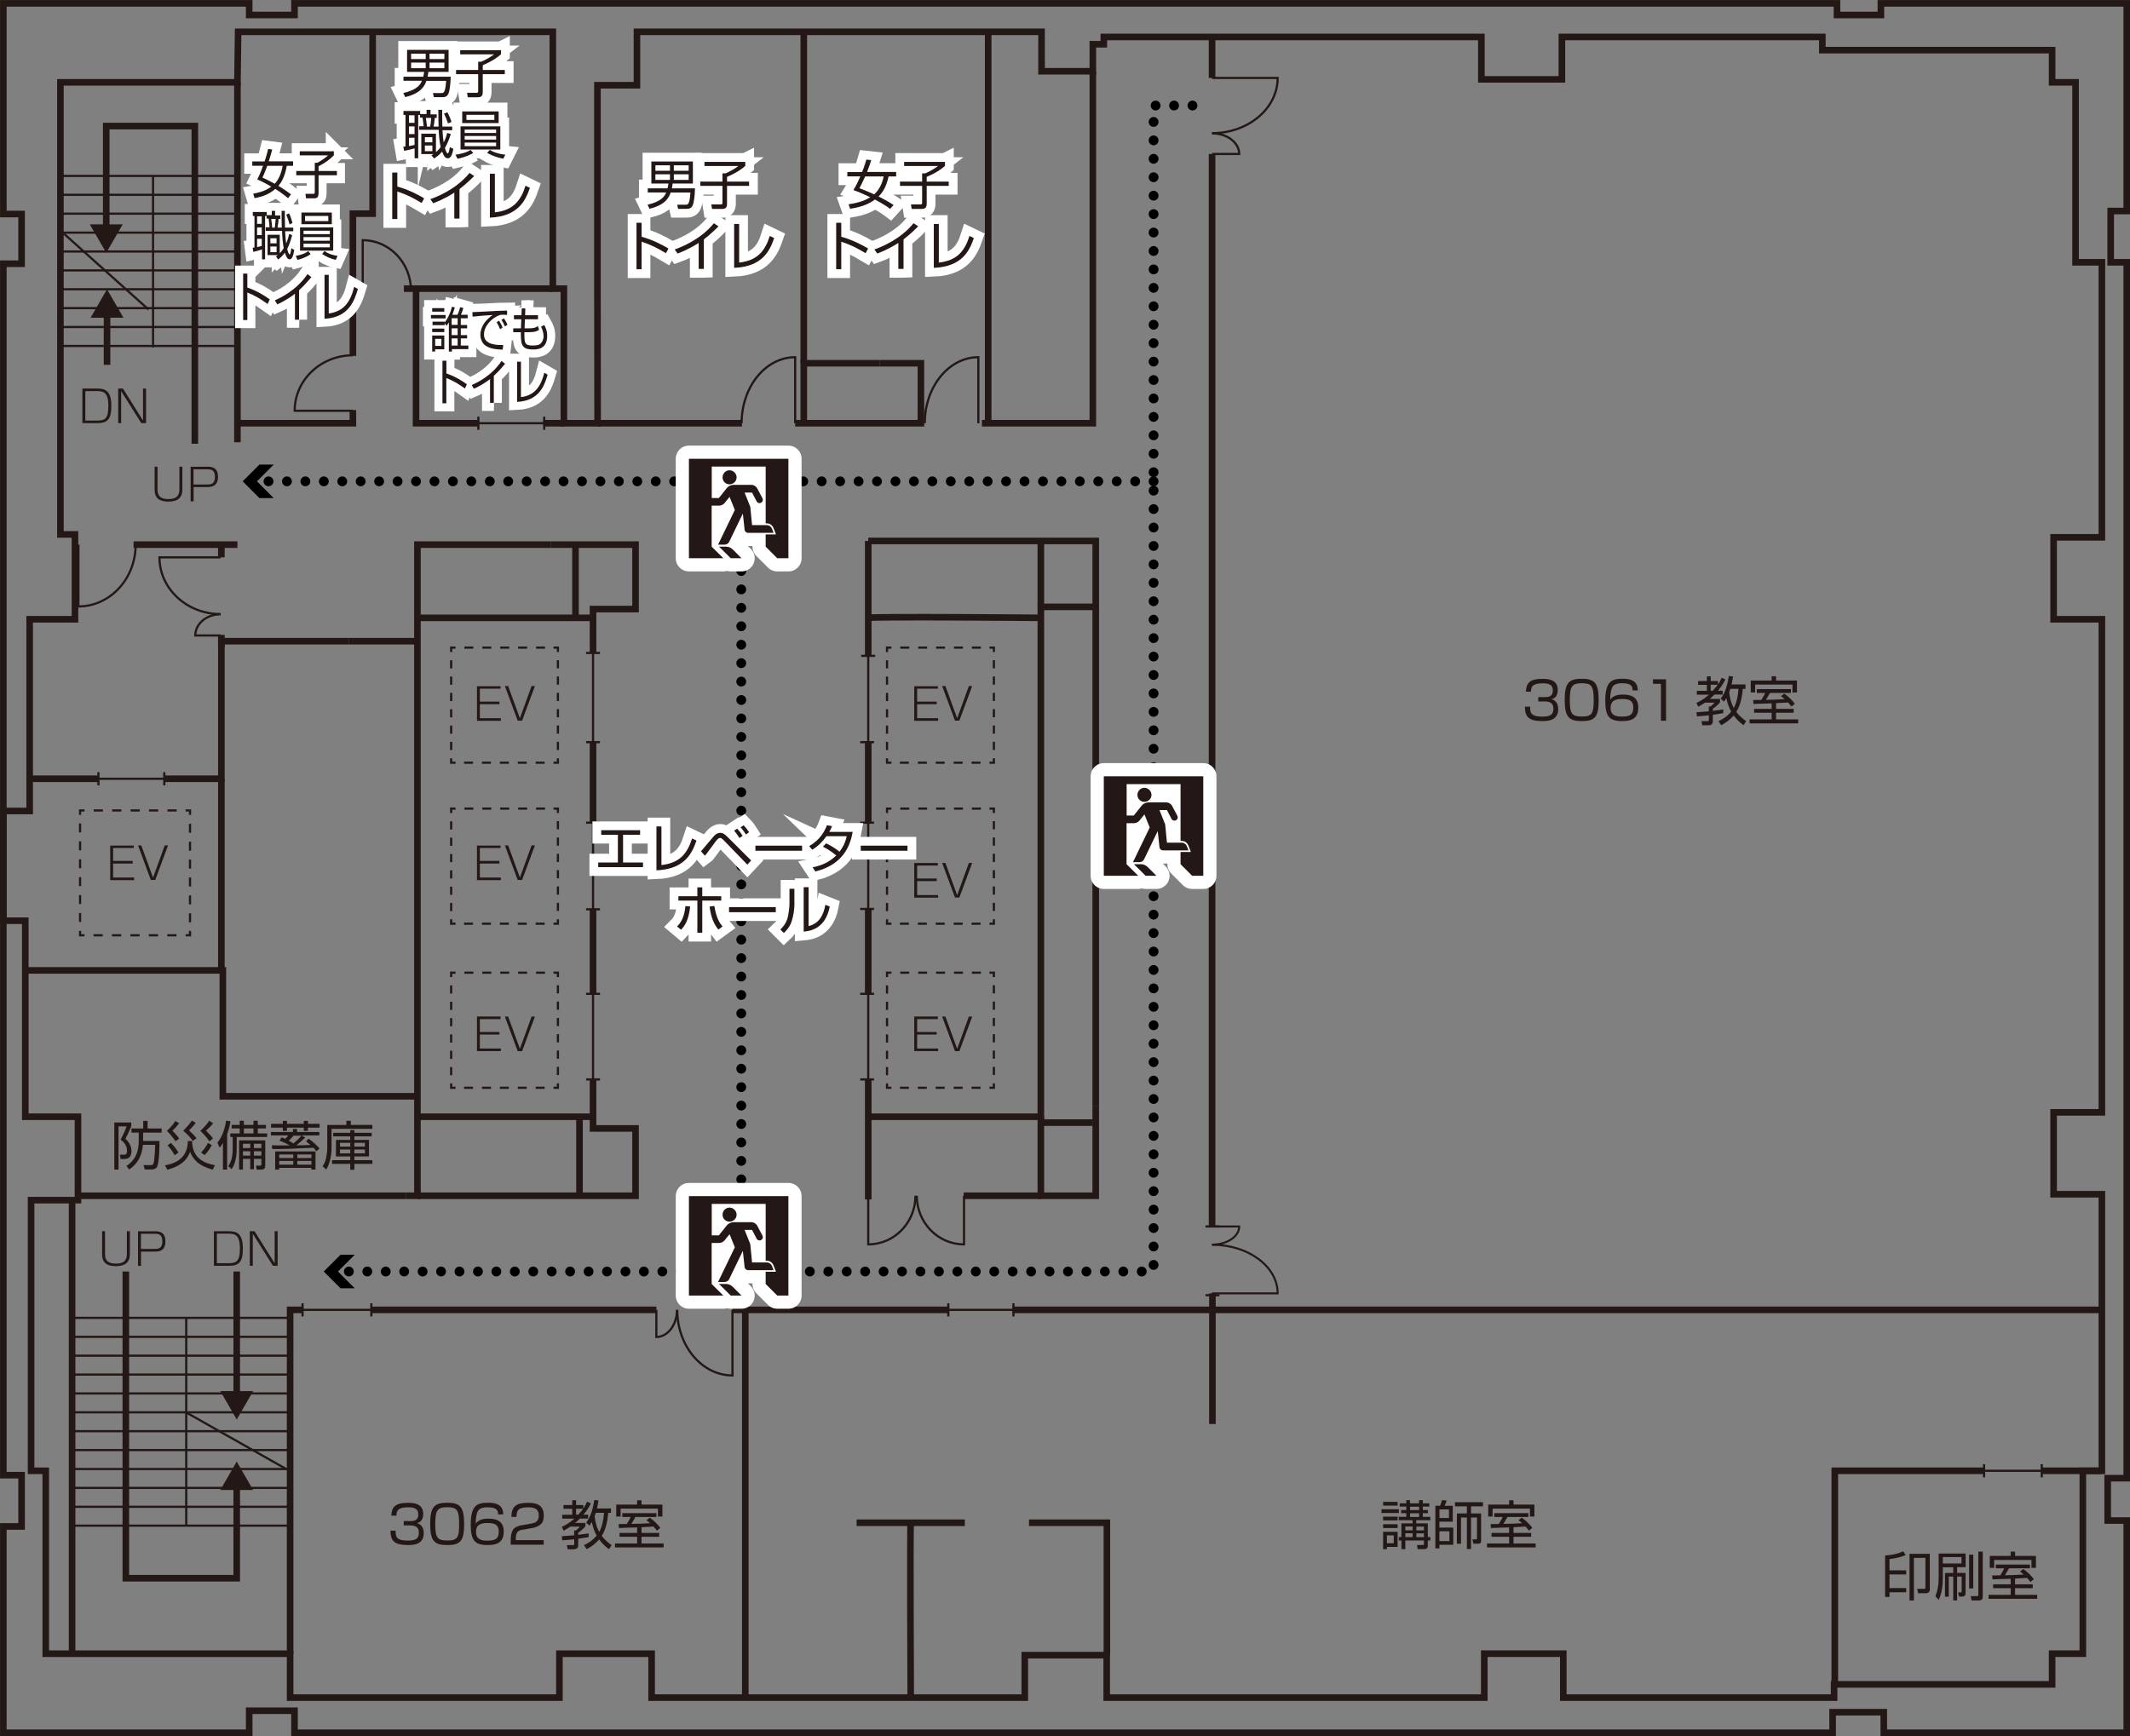<?xml version="1.0" encoding="UTF-8"?><svg id="_レイヤー_1" xmlns="http://www.w3.org/2000/svg" viewBox="0 0 242.58 197.75"><rect x="0" y="0" width="242.58" height="197.75" fill="#808080" stroke="none"/><defs><style>.cls-1{stroke-linejoin:round;stroke-width:3px;}.cls-1,.cls-2,.cls-3,.cls-4,.cls-5,.cls-6,.cls-7,.cls-8,.cls-9,.cls-10,.cls-11,.cls-12{fill:none;}.cls-1,.cls-4,.cls-6{stroke:#fff;}.cls-2{stroke-dasharray:0 0 1.05 1.05;}.cls-2,.cls-3,.cls-4,.cls-6,.cls-7,.cls-8,.cls-9,.cls-10,.cls-11{stroke-miterlimit:10;}.cls-2,.cls-3,.cls-7,.cls-8,.cls-9,.cls-10,.cls-11,.cls-12{stroke:#231815;}.cls-2,.cls-3,.cls-8,.cls-9,.cls-11{stroke-width:.25px;}.cls-4{stroke-width:2px;}.cls-5{stroke:#000;stroke-dasharray:0 0 0 2.1;stroke-linecap:round;stroke-width:1.12px;}.cls-6{stroke-width:1.83px;}.cls-7,.cls-12{stroke-width:.75px;}.cls-8{stroke-dasharray:0 0 1.02 1.02;}.cls-9{stroke-dasharray:0 0 .93 .93;}.cls-10{stroke-width:.23px;}.cls-11{stroke-dasharray:0 0 1.02 1.02;}.cls-13{fill:#231815;}</style></defs><polygon class="cls-7" points="27.04 9.38 6.88 9.38 6.88 60.88 8.54 60.88 8.54 70.54 3.38 70.54 3.38 92.38 .38 92.38 .38 104.88 2.88 104.88 2.88 127.21 8.88 127.21 8.88 136.71 3.54 136.71 3.54 167.54 5.21 167.54 5.21 188.38 33.04 188.38 33.04 193.38 63.71 193.38 63.71 188.38 74.21 188.38 74.21 193.38 116.71 193.38 116.71 188.54 126.04 188.54 126.04 193.38 169.04 193.38 169.04 188.37 178.04 188.37 178.04 193.38 208.88 193.38 208.88 191.87 233.71 191.87 233.71 188.37 237.21 188.37 237.21 167.54 239.38 167.54 239.38 136.04 233.88 136.04 233.88 126.71 239.38 126.71 239.38 70.54 233.88 70.54 233.88 61.21 239.38 61.21 239.38 29.88 236.38 29.88 236.38 9.38 233.71 9.38 233.71 5.71 207.54 5.71 207.54 4.21 177.88 4.21 177.88 9.04 168.71 9.04 168.71 4.21 138.04 4.21 125.71 4.21 125.71 5.04 124.46 5.04 124.46 8.12 118.62 8.12 118.62 3.62 82.75 3.62 72.54 3.62 72.54 9.71 68.04 9.71 68.04 32.88 68.06 48.21 64.22 48.21 64.22 32.88 62.96 32.88 62.96 3.62 27.12 3.62 27.04 9.38"/><polygon class="cls-7" points="33.54 .38 33.54 1.71 28.38 1.71 28.38 .38 .38 .38 .38 24.38 2.46 24.38 2.46 30.04 .38 30.04 .38 168.04 2.46 168.04 2.46 173.88 .38 173.88 .38 197.38 28.38 197.38 28.38 194.87 33.54 194.87 33.54 197.38 208.71 197.38 208.71 195.04 214.54 195.04 214.54 197.38 242.21 197.38 242.21 173.21 240.04 173.21 240.04 168.38 242.21 168.38 242.21 29.88 240.38 29.88 240.38 24.04 242.21 24.04 242.21 .38 214.21 .38 214.21 1.71 209.21 1.71 209.21 .38 33.54 .38"/><line class="cls-7" x1="27.04" y1="9.38" x2="27.04" y2="50.38"/><line class="cls-7" x1="15.21" y1="62.04" x2="27.04" y2="62.04"/><line class="cls-7" x1="11.21" y1="88.71" x2="3.38" y2="88.71"/><polyline class="cls-7" points="18.71 88.71 25.21 88.71 25.21 73.04 39.71 73.04"/><polyline class="cls-7" points="62.71 62.04 47.54 62.04 47.54 136.21 46.21 136.21"/><line class="cls-7" x1="46.21" y1="136.21" x2="8.88" y2="136.21"/><polyline class="cls-7" points="2.88 110.54 25.38 110.54 25.38 124.88 47.54 124.88"/><line class="cls-7" x1="47.54" y1="73.04" x2="39.71" y2="73.04"/><polyline class="cls-7" points="62.71 62.04 72.38 62.04 72.38 69.38 67.54 69.38 67.54 74.38"/><line class="cls-7" x1="47.54" y1="70.38" x2="67.54" y2="70.38"/><line class="cls-7" x1="65.54" y1="62.04" x2="65.54" y2="70.38"/><line class="cls-7" x1="67.54" y1="84.54" x2="67.54" y2="93.71"/><line class="cls-7" x1="67.54" y1="103.54" x2="67.54" y2="113.21"/><line class="cls-7" x1="98.88" y1="84.54" x2="98.88" y2="93.71"/><line class="cls-7" x1="98.88" y1="103.54" x2="98.88" y2="113.21"/><polyline class="cls-7" points="67.54 123.04 67.54 128.54 72.38 128.54 72.38 136.21 47.54 136.21"/><line class="cls-7" x1="67.54" y1="127.21" x2="47.54" y2="127.21"/><polyline class="cls-7" points="90.56 48.21 104.88 48.21 104.88 41.38 100.21 41.38"/><polyline class="cls-7" points="100.21 41.38 91.54 41.38 91.54 48.21"/><line class="cls-7" x1="112.54" y1="3.62" x2="112.54" y2="48.21"/><polyline class="cls-7" points="124.46 8.12 124.46 48.21 111.83 48.21"/><line class="cls-7" x1="138.04" y1="4.21" x2="138.04" y2="8.88"/><path class="cls-7" d="m138.04,17.54v122.17"/><line class="cls-7" x1="239.38" y1="149.21" x2="115.31" y2="149.21"/><line class="cls-7" x1="108" y1="149.21" x2="83.42" y2="149.21"/><line class="cls-7" x1="84.88" y1="149.21" x2="84.88" y2="193.38"/><line class="cls-7" x1="74.75" y1="149.21" x2="42.29" y2="149.21"/><polyline class="cls-7" points="34.46 149.21 33.04 149.21 33.04 188.38"/><line class="cls-7" x1="98.88" y1="61.62" x2="98.88" y2="74.71"/><path class="cls-7" d="m98.88,70.38c1.08-.17,19.67,0,19.67,0"/><polyline class="cls-7" points="98.88 61.62 124.79 61.62 124.79 69.13 118.54 69.13 118.54 127.21 98.88 127.21"/><polyline class="cls-7" points="124.79 125.96 124.79 136.21 118.54 136.21 118.54 127.21"/><line class="cls-7" x1="98.88" y1="122.96" x2="98.88" y2="136.63"/><line class="cls-7" x1="109.75" y1="136.21" x2="118.54" y2="136.21"/><line class="cls-7" x1="118.54" y1="69.13" x2="118.54" y2="61.62"/><line class="cls-7" x1="8.21" y1="136.71" x2="8.21" y2="188.38"/><line class="cls-3" x1="8.21" y1="173.79" x2="33.04" y2="173.79"/><line class="cls-3" x1="8.21" y1="171.64" x2="33.04" y2="171.64"/><line class="cls-3" x1="8.21" y1="169.49" x2="33.04" y2="169.49"/><line class="cls-3" x1="8.21" y1="167.34" x2="33.04" y2="167.34"/><line class="cls-3" x1="8.21" y1="165.18" x2="33.04" y2="165.18"/><line class="cls-3" x1="8.21" y1="163.03" x2="33.04" y2="163.03"/><line class="cls-3" x1="8.21" y1="160.88" x2="33.04" y2="160.88"/><line class="cls-3" x1="8.21" y1="158.73" x2="33.04" y2="158.73"/><line class="cls-3" x1="8.21" y1="156.58" x2="33.04" y2="156.58"/><line class="cls-3" x1="8.21" y1="154.43" x2="33.04" y2="154.43"/><line class="cls-3" x1="8.21" y1="152.28" x2="33.04" y2="152.28"/><line class="cls-3" x1="8.21" y1="150.12" x2="33.04" y2="150.12"/><line class="cls-3" x1="21.21" y1="150.12" x2="21.21" y2="173.79"/><line class="cls-3" x1="6.96" y1="39.41" x2="26.96" y2="39.41"/><line class="cls-3" x1="6.96" y1="37.25" x2="26.96" y2="37.25"/><line class="cls-3" x1="6.96" y1="35.1" x2="26.96" y2="35.1"/><line class="cls-3" x1="6.96" y1="32.95" x2="26.96" y2="32.95"/><line class="cls-3" x1="6.96" y1="30.8" x2="26.96" y2="30.8"/><line class="cls-3" x1="6.96" y1="28.65" x2="26.96" y2="28.65"/><line class="cls-3" x1="6.96" y1="26.5" x2="26.96" y2="26.5"/><line class="cls-3" x1="6.96" y1="24.34" x2="26.96" y2="24.34"/><line class="cls-3" x1="6.96" y1="22.19" x2="26.96" y2="22.19"/><line class="cls-3" x1="6.96" y1="20.04" x2="26.96" y2="20.04"/><line class="cls-3" x1="17.43" y1="20.04" x2="17.43" y2="39.58"/><path class="cls-3" d="m8.93,62.04v7.04c3.6,0,6.52-3.15,6.52-7.04"/><path class="cls-3" d="m90.56,48.21v-7.52c-3.37,0-6.1,3.37-6.1,7.52"/><path class="cls-3" d="m111.42,48.21v-7.52c-3.37,0-6.1,3.37-6.1,7.52"/><path class="cls-3" d="m109.79,136.21v5.54c-2.97,0-5.38-2.48-5.38-5.54"/><path class="cls-3" d="m98.88,136.21v5.54c2.97,0,5.38-2.48,5.38-5.54"/><path class="cls-3" d="m83.42,149.21v7.47c-3.47,0-6.29-3.34-6.29-7.47"/><path class="cls-3" d="m74.75,149.21v3.09c1.3,0,2.35-1.39,2.35-3.09"/><path class="cls-3" d="m138.04,8.88h7.47c0,3.47-3.34,6.29-7.47,6.29"/><path class="cls-3" d="m138.04,17.54h3.09c0-1.3-1.39-2.35-3.09-2.35"/><line class="cls-3" x1="67.54" y1="74.38" x2="67.54" y2="84.54"/><line class="cls-3" x1="98.88" y1="74.71" x2="98.88" y2="84.54"/><line class="cls-3" x1="67.54" y1="93.42" x2="67.54" y2="103.58"/><line class="cls-3" x1="98.88" y1="93.75" x2="98.88" y2="103.58"/><line class="cls-3" x1="67.54" y1="113.21" x2="67.54" y2="123.38"/><line class="cls-3" x1="98.88" y1="113.29" x2="98.88" y2="123.13"/><line class="cls-3" x1="34.46" y1="149.21" x2="42.29" y2="149.21"/><line class="cls-3" x1="108" y1="149.21" x2="115.67" y2="149.21"/><path class="cls-3" d="m25.12,63.49h-6.96c0,3.57,3.12,6.46,6.96,6.46"/><path class="cls-3" d="m25.12,72.39h-2.88c0-1.33,1.29-2.42,2.88-2.42"/><path class="cls-3" d="m40.19,46.79h-6.63c0-3.49,2.97-6.32,6.63-6.32"/><path class="cls-3" d="m41.31,33.13v-5.77c3.04,0,5.5,2.58,5.5,5.77"/><line class="cls-7" x1="25.21" y1="63.49" x2="25.21" y2="62.04"/><line class="cls-7" x1="25.21" y1="73.77" x2="25.21" y2="72.32"/><line class="cls-7" x1="66" y1="127.21" x2="66" y2="136.21"/><g><polyline class="cls-3" points="63.54 86.38 63.54 86.88 63.04 86.88"/><line class="cls-11" x1="62.03" y1="86.88" x2="52.38" y2="86.88"/><polyline class="cls-3" points="51.88 86.88 51.38 86.88 51.38 86.38"/><line class="cls-9" x1="51.38" y1="85.44" x2="51.38" y2="74.73"/><polyline class="cls-3" points="51.38 74.27 51.38 73.77 51.88 73.77"/><line class="cls-11" x1="52.89" y1="73.77" x2="62.53" y2="73.77"/><polyline class="cls-3" points="63.04 73.77 63.54 73.77 63.54 74.27"/><line class="cls-9" x1="63.54" y1="75.2" x2="63.54" y2="85.91"/></g><g><polyline class="cls-3" points="113.19 86.38 113.19 86.88 112.69 86.88"/><line class="cls-11" x1="111.67" y1="86.88" x2="102.03" y2="86.88"/><polyline class="cls-3" points="101.52 86.88 101.02 86.88 101.02 86.38"/><line class="cls-9" x1="101.02" y1="85.44" x2="101.02" y2="74.73"/><polyline class="cls-3" points="101.02 74.27 101.02 73.77 101.52 73.77"/><line class="cls-11" x1="102.53" y1="73.77" x2="112.18" y2="73.77"/><polyline class="cls-3" points="112.69 73.77 113.19 73.77 113.19 74.27"/><line class="cls-9" x1="113.19" y1="75.2" x2="113.19" y2="85.91"/></g><g><polyline class="cls-3" points="63.54 104.72 63.54 105.22 63.04 105.22"/><line class="cls-11" x1="62.03" y1="105.22" x2="52.38" y2="105.22"/><polyline class="cls-3" points="51.88 105.22 51.38 105.22 51.38 104.72"/><line class="cls-9" x1="51.38" y1="103.79" x2="51.38" y2="93.08"/><polyline class="cls-3" points="51.38 92.61 51.38 92.11 51.88 92.11"/><line class="cls-11" x1="52.89" y1="92.11" x2="62.53" y2="92.11"/><polyline class="cls-3" points="63.04 92.11 63.54 92.11 63.54 92.61"/><line class="cls-9" x1="63.54" y1="93.54" x2="63.54" y2="104.25"/></g><g><polyline class="cls-3" points="113.19 104.72 113.19 105.22 112.69 105.22"/><line class="cls-11" x1="111.67" y1="105.22" x2="102.03" y2="105.22"/><polyline class="cls-3" points="101.52 105.22 101.02 105.22 101.02 104.72"/><line class="cls-9" x1="101.02" y1="103.79" x2="101.02" y2="93.08"/><polyline class="cls-3" points="101.02 92.61 101.02 92.11 101.52 92.11"/><line class="cls-11" x1="102.53" y1="92.11" x2="112.18" y2="92.11"/><polyline class="cls-3" points="112.69 92.11 113.19 92.11 113.19 92.61"/><line class="cls-9" x1="113.19" y1="93.54" x2="113.19" y2="104.25"/></g><g><polyline class="cls-3" points="63.54 123.41 63.54 123.91 63.04 123.91"/><line class="cls-11" x1="62.03" y1="123.91" x2="52.38" y2="123.91"/><polyline class="cls-3" points="51.88 123.91 51.38 123.91 51.38 123.41"/><line class="cls-9" x1="51.38" y1="122.48" x2="51.38" y2="111.77"/><polyline class="cls-3" points="51.38 111.3 51.38 110.8 51.88 110.8"/><line class="cls-11" x1="52.89" y1="110.8" x2="62.53" y2="110.8"/><polyline class="cls-3" points="63.04 110.8 63.54 110.8 63.54 111.3"/><line class="cls-9" x1="63.54" y1="112.23" x2="63.54" y2="122.94"/></g><g><polyline class="cls-3" points="21.64 106.04 21.64 106.54 21.14 106.54"/><line class="cls-2" x1="20.1" y1="106.54" x2="10.15" y2="106.54"/><polyline class="cls-3" points="9.62 106.54 9.12 106.54 9.12 106.04"/><line class="cls-8" x1="9.12" y1="105.02" x2="9.12" y2="93.33"/><polyline class="cls-3" points="9.12 92.82 9.12 92.32 9.62 92.32"/><line class="cls-2" x1="10.67" y1="92.32" x2="20.62" y2="92.32"/><polyline class="cls-3" points="21.14 92.32 21.64 92.32 21.64 92.82"/><line class="cls-8" x1="21.64" y1="93.84" x2="21.64" y2="105.53"/></g><g><polyline class="cls-3" points="113.19 123.41 113.19 123.91 112.69 123.91"/><line class="cls-11" x1="111.67" y1="123.91" x2="102.03" y2="123.91"/><polyline class="cls-3" points="101.52 123.91 101.02 123.91 101.02 123.41"/><line class="cls-9" x1="101.02" y1="122.48" x2="101.02" y2="111.77"/><polyline class="cls-3" points="101.02 111.3 101.02 110.8 101.52 110.8"/><line class="cls-11" x1="102.53" y1="110.8" x2="112.18" y2="110.8"/><polyline class="cls-3" points="112.69 110.8 113.19 110.8 113.19 111.3"/><line class="cls-9" x1="113.19" y1="112.23" x2="113.19" y2="122.94"/></g><line class="cls-7" x1="25.21" y1="88.71" x2="25.21" y2="110.54"/><line class="cls-3" x1="137.29" y1="139.71" x2="138.88" y2="139.71"/><line class="cls-3" x1="137.29" y1="147.54" x2="138.88" y2="147.54"/><line class="cls-3" x1="98.08" y1="74.71" x2="99.67" y2="74.71"/><line class="cls-3" x1="97.96" y1="84.54" x2="99.54" y2="84.54"/><line class="cls-3" x1="97.96" y1="93.71" x2="99.54" y2="93.71"/><line class="cls-3" x1="97.96" y1="103.54" x2="99.54" y2="103.54"/><line class="cls-3" x1="97.96" y1="113.21" x2="99.54" y2="113.21"/><line class="cls-3" x1="97.96" y1="122.96" x2="99.54" y2="122.96"/><line class="cls-3" x1="66.75" y1="122.96" x2="68.33" y2="122.96"/><line class="cls-3" x1="66.75" y1="113.21" x2="68.33" y2="113.21"/><line class="cls-3" x1="66.75" y1="103.58" x2="68.33" y2="103.58"/><line class="cls-3" x1="66.75" y1="93.71" x2="68.33" y2="93.71"/><line class="cls-3" x1="66.75" y1="84.54" x2="68.33" y2="84.54"/><line class="cls-3" x1="66.75" y1="74.38" x2="68.33" y2="74.38"/><g><line class="cls-3" x1="11.21" y1="88.71" x2="18.71" y2="88.71"/><line class="cls-3" x1="11.21" y1="87.96" x2="11.21" y2="89.46"/><line class="cls-3" x1="18.71" y1="87.96" x2="18.71" y2="89.46"/></g><g><line class="cls-3" x1="54.48" y1="48.21" x2="61.98" y2="48.21"/><line class="cls-3" x1="54.48" y1="47.46" x2="54.48" y2="48.96"/><line class="cls-3" x1="61.98" y1="47.46" x2="61.98" y2="48.96"/></g><line class="cls-3" x1="34.46" y1="148.46" x2="34.46" y2="149.96"/><line class="cls-3" x1="42.29" y1="148.46" x2="42.29" y2="149.96"/><line class="cls-3" x1="108" y1="148.46" x2="108" y2="149.96"/><line class="cls-3" x1="115.42" y1="148.46" x2="115.42" y2="149.96"/><line class="cls-3" x1="225.96" y1="167.54" x2="232.75" y2="167.54"/><line class="cls-3" x1="225.96" y1="166.79" x2="225.96" y2="168.29"/><line class="cls-3" x1="232.53" y1="166.79" x2="232.53" y2="168.29"/><line class="cls-7" x1="84.5" y1="48.21" x2="68.06" y2="48.21"/><line class="cls-7" x1="62.96" y1="32.88" x2="46" y2="32.88"/><polyline class="cls-7" points="47.38 32.88 47.38 48.21 54.48 48.21"/><line class="cls-7" x1="61.88" y1="48.21" x2="64.22" y2="48.21"/><polyline class="cls-7" points="27.04 48.21 40.19 48.21 40.19 46.71"/><polyline class="cls-7" points="40.19 40.54 40.19 24.34 42.44 24.34 42.44 3.62"/><line class="cls-7" x1="91.54" y1="41.38" x2="91.54" y2="3.62"/><line class="cls-7" x1="138.08" y1="147.33" x2="138.08" y2="162.21"/><line class="cls-7" x1="97.56" y1="173.46" x2="109.88" y2="173.46"/><path class="cls-7" d="m103.72,173.46c-.09.5,0,19.92,0,19.92"/><polyline class="cls-7" points="117.19 173.46 126.06 173.46 126.06 188.54"/><line class="cls-7" x1="124.79" y1="125.96" x2="124.79" y2="69.13"/><polyline class="cls-7" points="225.96 167.54 208.96 167.54 208.96 191.87"/><line class="cls-7" x1="232.56" y1="167.54" x2="239.38" y2="167.54"/><line class="cls-7" x1="124.46" y1="127.88" x2="118.86" y2="127.88"/><g><path class="cls-13" d="m45.06,174.37c-.01.56-.02,1.12,1.33,1.12.75,0,1.31-.09,1.31-.87,0-.31-.02-.86-1.01-.86h-.71v-.49h.71c.36,0,.95,0,.95-.76,0-.65-.44-.81-1.16-.81-1.22,0-1.32.44-1.33.95h-.58c.04-.98.43-1.46,1.88-1.46.51,0,1.75,0,1.75,1.27,0,.85-.53,1-.7,1.04.19.07.76.26.76,1.13,0,1.32-1.16,1.37-1.81,1.37-1.51,0-1.98-.45-1.98-1.64h.58Z"/><path class="cls-13" d="m50.93,171.18c1.45,0,1.93.46,1.93,2.44s-.48,2.38-1.93,2.38-1.94-.44-1.94-2.41.5-2.41,1.94-2.41Zm-1.36,2.42c0,1.61.26,1.88,1.39,1.88s1.33-.32,1.33-1.86c0-1.68-.28-1.93-1.36-1.93s-1.36.31-1.36,1.91Z"/><path class="cls-13" d="m56.73,172.52c0-.43-.13-.82-1.17-.82-.32,0-.88.02-1.11.39-.21.34-.28.96-.27,1.47.39-.56,1.16-.57,1.45-.57.83,0,1.74.22,1.74,1.47,0,1.39-.99,1.54-1.84,1.54-1.46,0-1.92-.52-1.92-2.34,0-2.25.8-2.48,1.97-2.48.47,0,1.75,0,1.73,1.33h-.58Zm-2.51,2.03c0,.88.74.95,1.28.95,1.01,0,1.3-.28,1.3-1.04,0-.88-.62-.97-1.3-.97-1.22,0-1.29.61-1.29,1.05Z"/><path class="cls-13" d="m59.57,174.24c-.45.08-.83.16-.83,1.06v.14h3.18v.52h-3.76v-.34c0-1.28.29-1.71,1.23-1.87l1.08-.19c.56-.1.89-.28.89-.91s-.28-.95-1.21-.95c-1.04,0-1.33.29-1.33,1.09h-.58c.01-1.16.53-1.6,1.85-1.6.76,0,1.84.08,1.84,1.44,0,.23-.03.71-.3.96-.22.21-.58.4-1,.47l-1.07.19Z"/><path class="cls-13" d="m67.29,171.25c-.14.29-.36.72-.84,1.29h.53v.44h-.93c-.3.29-.46.43-.55.5h1.17v.38c-.23.31-.63.61-.82.73v.24c.4-.04.82-.1,1.19-.16v.42c-.22.04-.58.11-1.19.19v.7c0,.14,0,.5-.49.5h-.72l-.08-.47h.68c.1,0,.16-.02.16-.14v-.53c-.44.05-.97.1-1.37.12l-.04-.47c.35-.02,1.03-.07,1.4-.1v-.55h.2c.12-.09.34-.28.44-.44h-1.07c-.38.25-.56.35-.77.46l-.21-.43c.22-.1.8-.37,1.43-.94h-1.38v-.44h1.14v-.68h-1v-.43h1v-.54h.44v.54h.82v.4c.23-.34.34-.59.43-.78l.43.19Zm-1.43,1.29c.34-.37.51-.61.55-.68h-.8v.68h.25Zm3.72-.7v.49h-.31c-.12,1.42-.43,2.14-.74,2.62.43.57.89.89,1.13,1.06l-.3.46c-.25-.18-.68-.5-1.13-1.11-.54.64-1.12.95-1.42,1.11l-.31-.46c.3-.14.92-.43,1.45-1.09-.19-.35-.41-.83-.55-1.54-.1.17-.17.28-.26.41l-.38-.35c.27-.37.68-.97.92-2.57l.48.05c-.07.45-.11.67-.17.91h1.6Zm-1.73.49c-.02.07-.05.17-.13.4.08.71.25,1.28.52,1.78.32-.57.49-1.32.55-2.18h-.94Z"/><path class="cls-13" d="m73.06,174.62h2.01v.44h-2.01v.76h2.52v.45h-5.54v-.45h2.52v-.76h-2v-.44h2v-.63c-.33,0-1.77.06-2.07.07l-.04-.45c.07,0,.81-.01.93-.01.3-.47.37-.62.44-.8h-.95v-.43h3.88v.43h-2.38c-.22.39-.24.43-.46.79.92-.02,1.12-.02,2.13-.08-.18-.16-.3-.25-.42-.34l.38-.29c.58.4,1,.89,1.2,1.16l-.39.32c-.1-.13-.16-.22-.38-.47-.18.01-1.31.08-1.37.08v.66Zm0-3.72v.49h2.38v1.36h-.51v-.9h-4.25v.9h-.5v-1.36h2.38v-.49h.5Z"/></g><g><path class="cls-13" d="m159.31,171.92v.43h-1.97v-.43h1.97Zm-.14-.84v.43h-1.65v-.43h1.65Zm0,1.68v.43h-1.65v-.43h1.65Zm0,.87v.43h-1.65v-.43h1.65Zm0,.86v1.72h-1.22v.26h-.43v-1.98h1.65Zm-.44.41h-.78v.89h.78v-.89Zm.58.58v-.39h.29v-1.56h1.27v-.36h-1.57v-.38h.86v-.42h-.58v-.36h.58v-.39h-.75v-.37h.75v-.36h.42v.36h1.03v-.36h.43v.36h.74v.37h-.74v.39h.58v.36h-.58v.42h.86v.38h-1.6v.36h1.31v1.56h.29v.39h-.29v.55c0,.19,0,.43-.44.43h-.72l-.07-.46h.64c.15,0,.15-.05.15-.14v-.38h-2.12v.98h-.44v-.98h-.29Zm1.57-1.59h-.83v.43h.83v-.43Zm0,.77h-.83v.43h.83v-.43Zm.74-3.03h-1.03v.39h1.03v-.39Zm0,.75h-1.03v.42h1.03v-.42Zm.55,1.52h-.86v.43h.86v-.43Zm0,.77h-.86v.43h.86v-.43Z"/><path class="cls-13" d="m164,171.53c.07-.15.13-.31.23-.65l.53.05c-.08.25-.19.49-.24.6h.93v1.81h-1.52v.67h1.58v1.96h-1.58v.41h-.46v-4.86h.53Zm1.02.41h-1.08v.98h1.08v-.98Zm.05,2.49h-1.14v1.12h1.14v-1.12Zm.85,1.42v-3.45h1.14v-.81h-1.36v-.47h3.19v.47h-1.36v.81h1.15v3.06c0,.18-.01.39-.34.39h-.55l-.09-.5h.43c.07,0,.08-.02.08-.1v-2.39h-.68v3.59h-.47v-3.59h-.67v2.99h-.47Z"/><path class="cls-13" d="m172.37,174.62h2.01v.44h-2.01v.76h2.52v.45h-5.54v-.45h2.52v-.76h-2v-.44h2v-.63c-.33,0-1.77.06-2.07.07l-.04-.45c.07,0,.81-.01.93-.01.3-.47.37-.62.44-.8h-.95v-.43h3.88v.43h-2.38c-.22.39-.24.43-.46.79.92-.02,1.12-.02,2.13-.08-.18-.16-.3-.25-.42-.34l.38-.29c.58.4,1,.89,1.2,1.16l-.39.32c-.1-.13-.16-.22-.38-.47-.18.01-1.31.08-1.37.08v.66Zm0-3.72v.49h2.38v1.36h-.51v-.9h-4.25v.9h-.5v-1.36h2.38v-.49h.5Z"/></g><g><path class="cls-13" d="m214.69,181.9v-4.72c.28-.01,1.17-.05,2.06-.47l.29.43c-.8.34-1.63.43-1.85.46v1.28h1.9v.47h-1.9v1.55h1.9v.48h-1.9v.53h-.5Zm5.1-.89c0,.43-.29.48-.53.48h-.81l-.11-.5h.77c.13,0,.17-.01.17-.17v-3.36h-1.31v4.85h-.5v-5.31h2.31v4.02Z"/><path class="cls-13" d="m223.86,176.95v1.57h-.97v.65h.96v2.28c0,.13,0,.42-.37.42h-.37l-.1-.47h.27c.13.02.13-.07.13-.14v-1.67h-.52v2.72h-.44v-2.72h-.51v2.29h-.43v-2.7h.94v-.65h-1.19v1.26c0,.83-.12,1.71-.46,2.46l-.38-.41c.26-.65.37-1.34.37-2.05v-2.82h3.08Zm-.47.42h-2.13v.73h2.13v-.73Zm.87,3.57v-3.85h.47v3.85h-.47Zm1.55-4.19v5.04c0,.23,0,.52-.46.52h-.81l-.1-.49h.71c.16,0,.16-.08.16-.19v-4.88h.49Z"/><path class="cls-13" d="m229.49,180.47h2.01v.44h-2.01v.76h2.52v.45h-5.54v-.45h2.52v-.76h-2v-.44h2v-.63c-.33,0-1.77.06-2.07.07l-.04-.45c.07,0,.81-.01.93-.01.3-.47.37-.62.44-.8h-.95v-.43h3.88v.43h-2.38c-.22.39-.24.43-.46.79.92-.02,1.12-.02,2.13-.08-.18-.16-.3-.25-.42-.34l.38-.29c.58.4,1,.89,1.2,1.16l-.39.32c-.1-.13-.16-.22-.38-.47-.18.01-1.31.08-1.37.08v.66Zm0-3.72v.49h2.38v1.36h-.51v-.9h-4.25v.9h-.5v-1.36h2.38v-.49h.5Z"/></g><g><path class="cls-13" d="m14.95,127.86v.43c-.23.58-.4.92-.67,1.43.43.37.69.86.69,1.41,0,.51-.21.89-.8.89h-.44l-.07-.49h.49c.26.01.32-.21.32-.43,0-.7-.49-1.1-.73-1.29.12-.23.44-.82.68-1.5h-.92v4.92h-.48v-5.37h1.93Zm-.58,4.98c.51-.36,1.43-1.01,1.43-2.87v-.95h-.83v-.47h1.34v-.87h.5v.87h1.6v.47h-2.11v.95h1.87c0,.64-.04,2.42-.27,2.92-.16.33-.56.33-.73.33h-.69l-.13-.5h.82c.18,0,.24-.04.31-.19.11-.24.19-1.75.19-2.12h-1.39c-.11,1.11-.47,2.03-1.55,2.81l-.34-.4Z"/><path class="cls-13" d="m21.88,129.98c0,2.04,1.55,2.57,2.6,2.75l-.26.51c-1.52-.42-2.18-1.06-2.57-2.03-.32.9-1.1,1.67-2.6,2.03l-.26-.5c1.96-.32,2.6-1.48,2.6-2.76h.5Zm-1.47-2.04c-.28.4-.71.8-.78.86.43.43.67.74.78.89l-.43.31c-.2-.33-.65-.89-.98-1.17.65-.62.86-.95.97-1.13l.44.26Zm-.94,2.25c.38.38.7.83.85,1.1l-.43.31c-.2-.4-.58-.89-.81-1.13l.38-.28Zm2.83-2.3c-.28.39-.63.74-.77.88.39.35.58.54.86.88l-.43.31c-.31-.44-.58-.7-1.09-1.16.32-.32.79-.83.98-1.15l.45.25Zm1.97.07c-.23.31-.67.71-.82.84.53.5.67.69.8.88l-.4.34c-.37-.57-.89-1.06-1.04-1.2.27-.24.79-.77,1.02-1.16l.44.3Zm-.15,2.48c-.15.31-.41.73-.81,1.13l-.41-.28c.29-.29.62-.75.78-1.1l.44.25Z"/><path class="cls-13" d="m25.87,133.23h-.48v-3.03c-.19.31-.26.39-.38.53l-.25-.58c.55-.61.88-1.69.99-2.49l.49.06c-.03.23-.09.7-.37,1.46v4.05Zm1.9-5.56v.47h1.1v-.47h.49v.47h.93v.4h-.93v.57h1.07v.41h-3.47v1.31c0,1.49-.43,2.13-.59,2.36l-.37-.36c.3-.43.5-1,.5-1.97v-1.34h-.27v-.41h1.07v-.57h-.92v-.4h.92v-.47h.48Zm2.44,5.13c0,.27-.11.43-.46.43h-.52l-.07-.45h.43c.09,0,.18.01.18-.16v-.61h-.85v1.18h-.42v-1.18h-.83v1.22h-.44v-3.33h2.98v2.9Zm-1.71-2.51h-.83v.49h.83v-.49Zm0,.85h-.83v.5h.83v-.5Zm.37-2.6h-1.1v.57h1.1v-.57Zm.9,1.75h-.85v.49h.85v-.49Zm0,.85h-.85v.5h.85v-.5Z"/><path class="cls-13" d="m32.21,128.02v-.34h.47v.34h1.92v-.34h.47v.34h1.33v.43h-1.33v.37h-.47v-.37h-1.92v.37h-.47v-.37h-1.34v-.43h1.34Zm2.55,1.56c-.32.32-.38.37-1.01.89h.01s1.6-.04,1.6-.04c-.17-.15-.32-.26-.51-.41l.29-.31c.54.37.82.65,1.25,1.11l-.35.33c-.13-.18-.22-.28-.35-.41-2.88.14-3.2.15-4.68.15l-.06-.42c.32,0,1.75,0,2.03.01-.43-.25-.77-.42-1.16-.54l.26-.38c.12.04.22.08.41.17.17-.17.23-.25.34-.39h-1.98v-.39h2.51v-.35h.47v.35h2.54v.39h-2.01l.37.22Zm1.17,1.58v2.07h-.47v-.2h-3.66v.2h-.46v-2.07h4.59Zm-4.13.35v.4h1.6v-.4h-1.6Zm0,.73v.43h1.6v-.43h-1.6Zm1.64-2.88c-.35.38-.38.42-.55.58.11.06.21.11.53.31.29-.25.64-.56.91-.88h-.89Zm.42,2.15v.4h1.61v-.4h-1.61Zm0,.73v.43h1.61v-.43h-1.61Z"/><path class="cls-13" d="m39.45,128.14v-.47h.5v.47h2.46v.45h-4.65v2.18c0,.79-.18,1.79-.61,2.45l-.41-.37c.22-.34.32-.56.39-.92.07-.37.14-.7.14-1.14v-2.64h2.17Zm2.96,4.44h-2.05v.67h-.47v-.67h-2.07v-.42h2.07v-.43h-1.63v-1.88h1.63v-.4h-1.94v-.41h1.94v-.31h.47v.31h1.97v.41h-1.97v.4h1.66v1.88h-1.66v.43h2.05v.42Zm-2.52-2.4h-1.17v.43h1.17v-.43Zm0,.76h-1.17v.44h1.17v-.44Zm1.67-.76h-1.2v.43h1.2v-.43Zm0,.76h-1.2v.44h1.2v-.44Z"/></g><g><path class="cls-13" d="m174.27,80.51c-.01.56-.02,1.12,1.33,1.12.75,0,1.31-.09,1.31-.87,0-.31-.02-.86-1.01-.86h-.71v-.49h.71c.36,0,.95,0,.95-.76,0-.65-.44-.81-1.16-.81-1.22,0-1.32.44-1.33.95h-.58c.04-.98.43-1.46,1.88-1.46.51,0,1.75,0,1.75,1.27,0,.85-.53,1-.7,1.04.19.07.75.26.75,1.13,0,1.32-1.16,1.37-1.81,1.37-1.51,0-1.98-.45-1.98-1.64h.58Z"/><path class="cls-13" d="m180.14,77.32c1.45,0,1.93.46,1.93,2.44s-.48,2.38-1.93,2.38-1.94-.44-1.94-2.41.5-2.41,1.94-2.41Zm-1.36,2.42c0,1.61.26,1.88,1.39,1.88s1.33-.32,1.33-1.86c0-1.68-.28-1.93-1.36-1.93s-1.36.31-1.36,1.91Z"/><path class="cls-13" d="m185.94,78.65c0-.43-.13-.82-1.17-.82-.32,0-.88.02-1.11.39-.21.34-.28.96-.27,1.47.39-.56,1.16-.57,1.45-.57.83,0,1.74.22,1.74,1.48,0,1.39-.99,1.54-1.84,1.54-1.46,0-1.92-.52-1.92-2.34,0-2.25.8-2.48,1.97-2.48.47,0,1.75,0,1.73,1.33h-.58Zm-2.51,2.03c0,.88.74.95,1.28.95,1.01,0,1.3-.28,1.3-1.04,0-.88-.62-.97-1.29-.97-1.22,0-1.29.61-1.29,1.05Z"/><path class="cls-13" d="m189.74,77.37v4.73h-.58v-4.2h-.9v-.52h1.48Z"/><path class="cls-13" d="m196.5,77.38c-.14.29-.36.72-.84,1.3h.53v.44h-.93c-.3.29-.46.43-.54.5h1.17v.38c-.23.31-.63.61-.82.73v.24c.4-.04.82-.1,1.19-.16v.42c-.22.04-.58.11-1.19.19v.7c0,.14,0,.5-.49.5h-.72l-.08-.47h.68c.1,0,.16-.02.16-.14v-.53c-.44.05-.97.1-1.37.12l-.04-.47c.35-.02,1.03-.07,1.4-.1v-.55h.2c.12-.09.34-.28.44-.44h-1.07c-.38.25-.56.35-.77.46l-.21-.43c.22-.1.8-.37,1.43-.94h-1.38v-.44h1.14v-.68h-1v-.43h1v-.54h.44v.54h.82v.4c.23-.34.34-.59.43-.78l.43.19Zm-1.43,1.3c.34-.37.51-.61.55-.68h-.8v.68h.25Zm3.72-.7v.49h-.31c-.12,1.42-.43,2.14-.74,2.62.43.57.89.89,1.13,1.06l-.3.46c-.25-.18-.68-.5-1.13-1.11-.54.64-1.12.95-1.42,1.11l-.31-.46c.3-.14.92-.43,1.45-1.09-.19-.35-.41-.83-.55-1.54-.1.17-.17.28-.26.41l-.38-.35c.27-.37.68-.97.92-2.57l.48.05c-.07.45-.11.67-.17.91h1.59Zm-1.73.49c-.02.07-.05.17-.13.4.08.71.25,1.28.52,1.78.32-.57.49-1.32.54-2.18h-.93Z"/><path class="cls-13" d="m202.27,80.75h2.01v.44h-2.01v.76h2.52v.45h-5.54v-.45h2.52v-.76h-2v-.44h2v-.63c-.33,0-1.77.06-2.07.07l-.04-.45c.07,0,.81-.01.93-.01.3-.47.37-.62.44-.8h-.95v-.43h3.88v.43h-2.38c-.22.39-.24.43-.46.79.92-.02,1.12-.02,2.13-.08-.18-.16-.3-.25-.42-.34l.38-.29c.58.4,1,.89,1.2,1.16l-.39.32c-.1-.13-.16-.22-.38-.47-.18.01-1.31.08-1.37.08v.66Zm0-3.72v.49h2.38v1.36h-.51v-.9h-4.25v.9h-.5v-1.36h2.38v-.49h.5Z"/></g><g><path class="cls-13" d="m11.96,140.25v2.58c0,.48.08,1.11,1.24,1.11.93,0,1.25-.38,1.25-1.11v-2.58h.34v2.62c0,.91-.53,1.36-1.59,1.36s-1.57-.42-1.57-1.36v-2.62h.34Z"/><path class="cls-13" d="m17.66,140.25c.61,0,1.18.2,1.18,1.15s-.51,1.17-1.18,1.17h-1.6v1.63h-.34v-3.94h1.94Zm-1.61.29v1.73h1.57c.46,0,.87-.09.87-.86s-.38-.87-.87-.87h-1.57Z"/></g><g><path class="cls-13" d="m25.95,140.25c.87,0,1.71.09,1.71,1.96,0,1.56-.44,1.98-1.6,1.98h-1.7v-3.94h1.59Zm-1.25.29v3.35h1.39c.93,0,1.23-.33,1.23-1.68,0-1.6-.6-1.68-1.36-1.68h-1.26Z"/><path class="cls-13" d="m28.99,140.25l2.29,3.65v-3.65h.34v3.94h-.54l-2.29-3.65v3.65h-.34v-3.94h.54Z"/></g><g><path class="cls-13" d="m15.24,96.3v.3h-2.36v1.47h2.23v.3h-2.23v1.59h2.39v.3h-2.72v-3.94h2.7Z"/><path class="cls-13" d="m16.09,96.3l1.34,3.67,1.33-3.67h.38l-1.46,3.94h-.5l-1.46-3.94h.38Z"/></g><g><path class="cls-13" d="m57.01,78.15v.3h-2.36v1.47h2.23v.3h-2.23v1.59h2.39v.3h-2.72v-3.94h2.7Z"/><path class="cls-13" d="m57.87,78.15l1.34,3.67,1.33-3.67h.38l-1.46,3.94h-.5l-1.46-3.94h.38Z"/></g><g><path class="cls-13" d="m57.01,96.3v.3h-2.36v1.47h2.23v.3h-2.23v1.59h2.39v.3h-2.72v-3.94h2.7Z"/><path class="cls-13" d="m57.87,96.3l1.34,3.67,1.33-3.67h.38l-1.46,3.94h-.5l-1.46-3.94h.38Z"/></g><g><path class="cls-13" d="m57.01,115.8v.29h-2.36v1.47h2.23v.29h-2.23v1.59h2.39v.29h-2.72v-3.94h2.7Z"/><path class="cls-13" d="m57.87,115.8l1.34,3.67,1.33-3.67h.38l-1.46,3.94h-.5l-1.46-3.94h.38Z"/></g><g><path class="cls-13" d="m106.81,78.15v.3h-2.36v1.47h2.23v.3h-2.23v1.59h2.39v.3h-2.72v-3.94h2.7Z"/><path class="cls-13" d="m107.67,78.15l1.34,3.67,1.33-3.67h.38l-1.46,3.94h-.5l-1.46-3.94h.38Z"/></g><g><path class="cls-13" d="m106.81,98.3v.3h-2.36v1.47h2.23v.3h-2.23v1.59h2.39v.29h-2.72v-3.94h2.7Z"/><path class="cls-13" d="m107.67,98.3l1.34,3.67,1.33-3.67h.38l-1.46,3.94h-.5l-1.46-3.94h.38Z"/></g><g><path class="cls-13" d="m106.81,115.8v.29h-2.36v1.47h2.23v.29h-2.23v1.59h2.39v.29h-2.72v-3.94h2.7Z"/><path class="cls-13" d="m107.67,115.8l1.34,3.67,1.33-3.67h.38l-1.46,3.94h-.5l-1.46-3.94h.38Z"/></g><g><line class="cls-12" x1="26.96" y1="144.84" x2="26.96" y2="159.01"/><polygon class="cls-13" points="25.09 158.46 26.96 161.7 28.83 158.46 25.09 158.46"/></g><line class="cls-3" x1="7.3" y1="26.64" x2="16.91" y2="35.25"/><g><path class="cls-13" d="m10.97,44.26c.87,0,1.71.1,1.71,1.96,0,1.56-.44,1.98-1.6,1.98h-1.7v-3.94h1.59Zm-1.25.3v3.35h1.39c.93,0,1.23-.33,1.23-1.68,0-1.6-.6-1.68-1.36-1.68h-1.26Z"/><path class="cls-13" d="m14,44.26l2.29,3.65v-3.65h.34v3.94h-.54l-2.29-3.65v3.65h-.34v-3.94h.54Z"/></g><g><path class="cls-13" d="m17.94,53.16v2.58c0,.48.08,1.11,1.24,1.11.93,0,1.25-.38,1.25-1.11v-2.58h.34v2.62c0,.91-.53,1.36-1.59,1.36s-1.57-.43-1.57-1.36v-2.62h.34Z"/><path class="cls-13" d="m23.65,53.16c.61,0,1.18.2,1.18,1.15,0,.91-.51,1.17-1.18,1.17h-1.6v1.63h-.34v-3.94h1.94Zm-1.61.3v1.73h1.57c.46,0,.87-.09.87-.86s-.38-.87-.87-.87h-1.57Z"/></g><g><polyline class="cls-12" points="22.19 50.55 22.19 14.36 12.1 14.36 12.1 26.1"/><polygon class="cls-13" points="10.23 25.56 12.1 28.8 13.97 25.56 10.23 25.56"/></g><g><polyline class="cls-12" points="14.33 144.84 14.33 179.78 26.96 179.78 26.96 169.18"/><polygon class="cls-13" points="28.83 169.73 26.96 166.49 25.09 169.73 28.83 169.73"/></g><line class="cls-3" x1="21.25" y1="160.92" x2="32.67" y2="167.38"/><g><line class="cls-12" x1="12.19" y1="41.56" x2="12.19" y2="35.64"/><polygon class="cls-13" points="14.06 36.19 12.19 32.95 10.32 36.19 14.06 36.19"/></g><g><g><path class="cls-6" d="m33.38,18.4v.49h-.72c-.24,1.36-.68,1.96-.95,2.28.78.48,1.21.8,1.43.97l-.34.44c-.21-.19-.63-.55-1.45-1.06-.56.5-1.28.86-2.36,1.05l-.15-.51c1.09-.19,1.65-.5,2.06-.8-.97-.55-1.34-.71-1.6-.82.13-.26.34-.67.66-1.56h-1.23v-.49h1.4c.22-.63.34-1.14.41-1.42l.46.06c-.06.23-.15.59-.39,1.35h2.77Zm-2.94.49c-.27.73-.44,1.11-.55,1.34.31.14.71.32,1.4.7.49-.53.77-1.27.9-2.04h-1.76Z"/><path class="cls-6" d="m38.02,17.23v.46c-.4.41-.85.79-1.74,1.25v.54h2.09v.48h-2.09v2c0,.44-.1.63-.49.63h-.94l-.06-.51h.88c.13.01.18-.02.18-.22v-1.9h-2.11v-.48h2.11v-.94h.29c.39-.19.91-.55,1.22-.84h-3.22v-.47h3.88Z"/><path class="cls-6" d="m30.95,24.54v-.52h.38v.52h.59v.4h-.19c-.02.28-.06.67-.12.99h.48c-.01-.52-.02-.74-.02-1.91h.37c0,.2,0,1.56.02,1.91h.94v.41h-.93c.04.67.07,1.01.12,1.4.21-.49.29-.85.34-1.09l.34.13c-.1.39-.28,1.03-.56,1.58.05.21.16.62.27.62s.17-.47.2-.71l.33.2c-.12.79-.29,1.07-.53,1.07-.22,0-.37-.23-.54-.76-.3.42-.58.64-.76.78l-.25-.35c.09-.07.11-.08.2-.15h-1.16v-2.32h1.39v2.1c.26-.26.37-.45.45-.58-.1-.55-.15-1.03-.19-1.96h-1.86v-.41h.44c-.04-.47-.09-.82-.11-.99h-.23v-.3h-.17v4.94h-.35v-1.13c-.37.13-.63.2-1,.28l-.06-.47c.13-.02.16-.02.2-.04v-3.58h-.19v-.45h1.58v.35h.62Zm-1.14.1h-.53v.86h.53v-.86Zm0,1.27h-.53v.87h.53v-.87Zm-.53,2.24c.07-.01.49-.12.53-.13v-.82h-.53v.95Zm2.22-1.01h-.71v.58h.71v-.58Zm0,.94h-.71v.65h.71v-.65Zm-.21-2.15c.06-.32.09-.85.1-.99h-.5c.07.46.09.82.1.99h.31Zm1.69-.36c-.15-.55-.16-.57-.38-1.12l.32-.15c.15.31.32.8.39,1.1l-.34.17Z"/><path class="cls-6" d="m35.38,28.94c-.19.14-.54.4-1.5.67l-.2-.46c.93-.18,1.24-.4,1.43-.55l.27.35Zm2.57-3.03v2.64h-3.78v-2.64h3.78Zm-3.62-1.7h3.46v1.33h-3.46v-1.33Zm.24,2.07v.39h2.99v-.39h-2.99Zm0,.73v.41h2.99v-.41h-2.99Zm0,.75v.41h2.99v-.41h-2.99Zm.17-2.58h2.65v-.58h-2.65v.58Zm2.23,3.42c.54.4,1.2.51,1.47.54l-.2.46c-.5-.1-1.12-.37-1.55-.67l.27-.34Z"/><path class="cls-6" d="m28.17,31.17v1.59c1.13.38,1.94.91,2.55,1.34l-.24.53c-.91-.65-1.41-.94-2.31-1.31v3.14h-.48v-5.29h.48Z"/><path class="cls-6" d="m34.07,36.42h-.48v-2.96c-.16.13-.97.75-2.01,1.21l-.28-.46c.72-.31,2.5-1.18,3.72-2.99l.44.35c-.2.24-.77.92-1.4,1.49v3.36Z"/><path class="cls-6" d="m37.43,35.71c1.72-.23,2.46-1.29,2.91-3.03l.42.24c-.4,1.34-1.05,3.26-3.8,3.39v-5h.48v4.4Z"/></g><g><path class="cls-13" d="m33.38,18.4v.49h-.72c-.24,1.36-.68,1.96-.95,2.28.78.48,1.21.8,1.43.97l-.34.44c-.21-.19-.63-.55-1.45-1.06-.56.5-1.28.86-2.36,1.05l-.15-.51c1.09-.19,1.65-.5,2.06-.8-.97-.55-1.34-.71-1.6-.82.13-.26.34-.67.66-1.56h-1.23v-.49h1.4c.22-.63.34-1.14.41-1.42l.46.06c-.06.23-.15.59-.39,1.35h2.77Zm-2.94.49c-.27.73-.44,1.11-.55,1.34.31.14.71.32,1.4.7.49-.53.77-1.27.9-2.04h-1.76Z"/><path class="cls-13" d="m38.02,17.23v.46c-.4.41-.85.79-1.74,1.25v.54h2.09v.48h-2.09v2c0,.44-.1.63-.49.63h-.94l-.06-.51h.88c.13.01.18-.02.18-.22v-1.9h-2.11v-.48h2.11v-.94h.29c.39-.19.91-.55,1.22-.84h-3.22v-.47h3.88Z"/><path class="cls-13" d="m30.95,24.54v-.52h.38v.52h.59v.4h-.19c-.02.28-.06.67-.12.99h.48c-.01-.52-.02-.74-.02-1.91h.37c0,.2,0,1.56.02,1.91h.94v.41h-.93c.04.67.07,1.01.12,1.4.21-.49.29-.85.34-1.09l.34.13c-.1.39-.28,1.03-.56,1.58.05.21.16.62.27.62s.17-.47.2-.71l.33.2c-.12.79-.29,1.07-.53,1.07-.22,0-.37-.23-.54-.76-.3.42-.58.64-.76.78l-.25-.35c.09-.07.11-.08.2-.15h-1.16v-2.32h1.39v2.1c.26-.26.37-.45.45-.58-.1-.55-.15-1.03-.19-1.96h-1.86v-.41h.44c-.04-.47-.09-.82-.11-.99h-.23v-.3h-.17v4.94h-.35v-1.13c-.37.13-.63.2-1,.28l-.06-.47c.13-.02.16-.02.2-.04v-3.58h-.19v-.45h1.58v.35h.62Zm-1.14.1h-.53v.86h.53v-.86Zm0,1.27h-.53v.87h.53v-.87Zm-.53,2.24c.07-.01.49-.12.53-.13v-.82h-.53v.95Zm2.22-1.01h-.71v.58h.71v-.58Zm0,.94h-.71v.65h.71v-.65Zm-.21-2.15c.06-.32.09-.85.1-.99h-.5c.07.46.09.82.1.99h.31Zm1.69-.36c-.15-.55-.16-.57-.38-1.12l.32-.15c.15.31.32.8.39,1.1l-.34.17Z"/><path class="cls-13" d="m35.38,28.94c-.19.14-.54.4-1.5.67l-.2-.46c.93-.18,1.24-.4,1.43-.55l.27.35Zm2.57-3.03v2.64h-3.78v-2.64h3.78Zm-3.62-1.7h3.46v1.33h-3.46v-1.33Zm.24,2.07v.39h2.99v-.39h-2.99Zm0,.73v.41h2.99v-.41h-2.99Zm0,.75v.41h2.99v-.41h-2.99Zm.17-2.58h2.65v-.58h-2.65v.58Zm2.23,3.42c.54.4,1.2.51,1.47.54l-.2.46c-.5-.1-1.12-.37-1.55-.67l.27-.34Z"/><path class="cls-13" d="m28.17,31.17v1.59c1.13.38,1.94.91,2.55,1.34l-.24.53c-.91-.65-1.41-.94-2.31-1.31v3.14h-.48v-5.29h.48Z"/><path class="cls-13" d="m34.07,36.42h-.48v-2.96c-.16.13-.97.75-2.01,1.21l-.28-.46c.72-.31,2.5-1.18,3.72-2.99l.44.35c-.2.24-.77.92-1.4,1.49v3.36Z"/><path class="cls-13" d="m37.43,35.71c1.72-.23,2.46-1.29,2.91-3.03l.42.24c-.4,1.34-1.05,3.26-3.8,3.39v-5h.48v4.4Z"/></g></g><g><g><path class="cls-6" d="m50.75,35.88v.39h-1.67v-.39h1.67Zm1.04-.84c-.06.21-.11.38-.27.82h.58c.16-.32.3-.82.31-.87l.36.1c-.07.26-.2.59-.28.77h.77v.4h-.78v.76h.72v.38h-.72v.77h.72v.38h-.72v.81h.86v.41h-1.87v.28h-.35v-3.32c-.14.22-.19.28-.27.38l-.21-.29v.22h-1.38v-.4h1.38v.1c.3-.37.65-1.03.83-1.8l.35.09Zm-1.19.06v.4h-1.38v-.4h1.38Zm0,2.33v.4h-1.38v-.4h1.38Zm0,.79v1.57h-1.04v.25h-.34v-1.82h1.38Zm-.33.38h-.71v.8h.71v-.8Zm1.85-2.35h-.68v.76h.68v-.76Zm0,1.15h-.68v.77h.68v-.77Zm0,1.15h-.68v.81h.68v-.81Z"/><path class="cls-6" d="m57.73,35.87c-.15-.01-.29-.02-.47-.02-.25,0-.32.03-.43.07-.87.34-1.71,1.23-1.71,2.18,0,.69.46,1.03,1.25,1.15.41.07.74.05.94.05l-.06.53c-.97-.02-1.5-.17-1.94-.45-.37-.24-.6-.74-.6-1.23,0-1,.68-1.78,1.41-2.27-.9.05-1.34.09-2.3.19l-.02-.51c.38,0,2.46-.14,2.92-.15.13,0,.93-.03,1.03-.03v.51Zm-.77,1.64c-.05-.11-.19-.47-.4-.8l.27-.18c.22.33.34.6.41.78l-.29.2Zm.55-.32c-.16-.35-.22-.49-.4-.75l.28-.18c.11.17.32.5.4.73l-.29.2Z"/><path class="cls-6" d="m59.41,35.13h.42l-.03.78h1.47v.46h-1.49l-.04,1.03h.52c.68,0,.88-.17.99-.26l.15.42c-.11.09-.34.28-1.18.28h-.5c0,1.25,0,1.52.97,1.52.53,0,.72-.1.85-.2.2-.16.36-.47.36-.87,0-.13,0-.52-.28-1.07l.36-.2c.1.18.34.6.34,1.24,0,1.55-1.2,1.55-1.6,1.55-1.37,0-1.4-.61-1.4-1.97h-.87v-.44h.88l.04-1.03h-.84v-.46h.86l.03-.78Z"/><path class="cls-6" d="m50.84,41.08v1.46c1.03.35,1.77.83,2.33,1.23l-.22.49c-.83-.6-1.29-.86-2.12-1.2v2.88h-.44v-4.85h.44Z"/><path class="cls-6" d="m56.25,45.89h-.44v-2.71c-.15.12-.89.69-1.84,1.1l-.25-.42c.66-.28,2.29-1.08,3.4-2.74l.4.32c-.18.22-.7.85-1.28,1.37v3.08Z"/><path class="cls-6" d="m59.33,45.24c1.57-.21,2.25-1.18,2.66-2.78l.38.22c-.36,1.23-.96,2.98-3.48,3.1v-4.58h.44v4.03Z"/></g><g><path class="cls-13" d="m50.75,35.88v.39h-1.67v-.39h1.67Zm1.04-.84c-.06.21-.11.38-.27.82h.58c.16-.32.3-.82.31-.87l.36.1c-.07.26-.2.59-.28.77h.77v.4h-.78v.76h.72v.38h-.72v.77h.72v.38h-.72v.81h.86v.41h-1.87v.28h-.35v-3.32c-.14.22-.19.28-.27.38l-.21-.29v.22h-1.38v-.4h1.38v.1c.3-.37.65-1.03.83-1.8l.35.09Zm-1.19.06v.4h-1.38v-.4h1.38Zm0,2.33v.4h-1.38v-.4h1.38Zm0,.79v1.57h-1.04v.25h-.34v-1.82h1.38Zm-.33.38h-.71v.8h.71v-.8Zm1.85-2.35h-.68v.76h.68v-.76Zm0,1.15h-.68v.77h.68v-.77Zm0,1.15h-.68v.81h.68v-.81Z"/><path class="cls-13" d="m57.73,35.87c-.15-.01-.29-.02-.47-.02-.25,0-.32.03-.43.07-.87.34-1.71,1.23-1.71,2.18,0,.69.46,1.03,1.25,1.15.41.07.74.05.94.05l-.06.53c-.97-.02-1.5-.17-1.94-.45-.37-.24-.6-.74-.6-1.23,0-1,.68-1.78,1.41-2.27-.9.05-1.34.09-2.3.19l-.02-.51c.38,0,2.46-.14,2.92-.15.13,0,.93-.03,1.03-.03v.51Zm-.77,1.64c-.05-.11-.19-.47-.4-.8l.27-.18c.22.33.34.6.41.78l-.29.2Zm.55-.32c-.16-.35-.22-.49-.4-.75l.28-.18c.11.17.32.5.4.73l-.29.2Z"/><path class="cls-13" d="m59.41,35.13h.42l-.03.78h1.47v.46h-1.49l-.04,1.03h.52c.68,0,.88-.17.99-.26l.15.42c-.11.09-.34.28-1.18.28h-.5c0,1.25,0,1.52.97,1.52.53,0,.72-.1.85-.2.2-.16.36-.47.36-.87,0-.13,0-.52-.28-1.07l.36-.2c.1.18.34.6.34,1.24,0,1.55-1.2,1.55-1.6,1.55-1.37,0-1.4-.61-1.4-1.97h-.87v-.44h.88l.04-1.03h-.84v-.46h.86l.03-.78Z"/><path class="cls-13" d="m50.84,41.08v1.46c1.03.35,1.77.83,2.33,1.23l-.22.49c-.83-.6-1.29-.86-2.12-1.2v2.88h-.44v-4.85h.44Z"/><path class="cls-13" d="m56.25,45.89h-.44v-2.71c-.15.12-.89.69-1.84,1.1l-.25-.42c.66-.28,2.29-1.08,3.4-2.74l.4.32c-.18.22-.7.85-1.28,1.37v3.08Z"/><path class="cls-13" d="m59.33,45.24c1.57-.21,2.25-1.18,2.66-2.78l.38.22c-.36,1.23-.96,2.98-3.48,3.1v-4.58h.44v4.03Z"/></g></g><g><g><path class="cls-4" d="m51.33,8.75c-.02.91-.14,1.63-.24,1.87-.15.37-.38.45-.71.45h-.97l-.11-.47h.96c.25,0,.46,0,.55-1.39h-2.25c-.15.44-.5,1.4-2.41,1.85l-.22-.46c1.69-.39,1.98-1.06,2.12-1.4h-2.1v-.46h2.25c.07-.25.09-.44.1-.55h-1.94v-2.51h4.73v2.51h-2.31c-.03.29-.06.43-.08.55h2.64Zm-2.85-2.64h-1.66v.62h1.66v-.62Zm0,1.02h-1.66v.64h1.66v-.64Zm2.13-1.02h-1.69v.62h1.69v-.62Zm0,1.02h-1.69v.64h1.69v-.64Z"/><path class="cls-4" d="m57.06,5.72v.46c-.47.41-1.01.79-2.08,1.25v.54h2.51v.48h-2.51v2c0,.44-.12.63-.59.63h-1.12l-.08-.51h1.05c.16.01.22-.02.22-.22v-1.9h-2.52v-.48h2.52v-.94h.35c.46-.19,1.09-.55,1.46-.84h-3.86v-.47h4.65Z"/><path class="cls-4" d="m48.58,13.03v-.52h.45v.52h.71v.4h-.22c-.02.28-.08.67-.14.99h.57c-.02-.52-.02-.74-.03-1.91h.44c0,.2,0,1.56.02,1.91h1.12v.41h-1.11c.04.67.08,1.01.14,1.4.25-.49.34-.85.4-1.09l.41.13c-.12.39-.34,1.03-.67,1.58.06.21.19.62.32.62s.2-.47.24-.71l.4.2c-.14.79-.34,1.07-.64,1.07-.26,0-.44-.23-.64-.76-.35.42-.7.64-.91.78l-.3-.35c.11-.07.13-.08.23-.15h-1.39v-2.32h1.67v2.1c.31-.26.44-.45.54-.58-.13-.55-.18-1.03-.23-1.96h-2.23v-.41h.52c-.05-.47-.1-.82-.13-.99h-.28v-.3h-.21v4.94h-.41v-1.13c-.44.13-.75.2-1.2.28l-.08-.47c.16-.02.19-.02.24-.04v-3.58h-.23v-.45h1.9v.35h.74Zm-1.37.1h-.63v.86h.63v-.86Zm0,1.27h-.63v.87h.63v-.87Zm-.63,2.24c.08-.01.59-.12.63-.13v-.82h-.63v.95Zm2.66-1.01h-.85v.58h.85v-.58Zm0,.94h-.85v.65h.85v-.65Zm-.25-2.15c.07-.32.11-.85.11-.99h-.6c.08.46.11.82.12.99h.37Zm2.03-.36c-.19-.55-.19-.57-.45-1.12l.38-.15c.18.31.38.8.47,1.1l-.4.17Z"/><path class="cls-4" d="m53.9,17.42c-.23.14-.65.4-1.79.67l-.24-.46c1.11-.18,1.48-.4,1.72-.55l.32.35Zm3.08-3.03v2.64h-4.53v-2.64h4.53Zm-4.34-1.7h4.15v1.33h-4.15v-1.33Zm.28,2.07v.39h3.58v-.39h-3.58Zm0,.73v.41h3.58v-.41h-3.58Zm0,.75v.41h3.58v-.41h-3.58Zm.2-2.58h3.18v-.58h-3.18v.58Zm2.67,3.42c.65.4,1.44.51,1.76.54l-.23.46c-.59-.1-1.34-.37-1.85-.67l.32-.34Z"/><path class="cls-4" d="m45.25,19.66v1.59c1.35.38,2.32.91,3.06,1.34l-.29.53c-1.09-.65-1.69-.94-2.77-1.31v3.14h-.58v-5.29h.58Z"/><path class="cls-4" d="m52.32,24.9h-.58v-2.96c-.19.13-1.16.75-2.4,1.21l-.33-.46c.86-.31,3-1.18,4.46-2.99l.53.35c-.23.24-.92.92-1.67,1.49v3.36Z"/><path class="cls-4" d="m56.36,24.19c2.06-.23,2.94-1.29,3.49-3.03l.5.24c-.47,1.34-1.26,3.26-4.56,3.39v-5h.57v4.4Z"/></g><g><path class="cls-13" d="m51.33,8.75c-.02.91-.14,1.63-.24,1.87-.15.37-.38.45-.71.45h-.97l-.11-.47h.96c.25,0,.46,0,.55-1.39h-2.25c-.15.44-.5,1.4-2.41,1.85l-.22-.46c1.69-.39,1.98-1.06,2.12-1.4h-2.1v-.46h2.25c.07-.25.09-.44.1-.55h-1.94v-2.51h4.73v2.51h-2.31c-.03.29-.06.43-.08.55h2.64Zm-2.85-2.64h-1.66v.62h1.66v-.62Zm0,1.02h-1.66v.64h1.66v-.64Zm2.13-1.02h-1.69v.62h1.69v-.62Zm0,1.02h-1.69v.64h1.69v-.64Z"/><path class="cls-13" d="m57.06,5.72v.46c-.47.41-1.01.79-2.08,1.25v.54h2.51v.48h-2.51v2c0,.44-.12.63-.59.63h-1.12l-.08-.51h1.05c.16.01.22-.02.22-.22v-1.9h-2.52v-.48h2.52v-.94h.35c.46-.19,1.09-.55,1.46-.84h-3.86v-.47h4.65Z"/><path class="cls-13" d="m48.58,13.03v-.52h.45v.52h.71v.4h-.22c-.02.28-.08.67-.14.99h.57c-.02-.52-.02-.74-.03-1.91h.44c0,.2,0,1.56.02,1.91h1.12v.41h-1.11c.04.67.08,1.01.14,1.4.25-.49.34-.85.4-1.09l.41.13c-.12.39-.34,1.03-.67,1.58.06.21.19.62.32.62s.2-.47.24-.71l.4.2c-.14.79-.34,1.07-.64,1.07-.26,0-.44-.23-.64-.76-.35.42-.7.64-.91.78l-.3-.35c.11-.07.13-.08.23-.15h-1.39v-2.32h1.67v2.1c.31-.26.44-.45.54-.58-.13-.55-.18-1.03-.23-1.96h-2.23v-.41h.52c-.05-.47-.1-.82-.13-.99h-.28v-.3h-.21v4.94h-.41v-1.13c-.44.13-.75.2-1.2.28l-.08-.47c.16-.02.19-.02.24-.04v-3.58h-.23v-.45h1.9v.35h.74Zm-1.37.1h-.63v.86h.63v-.86Zm0,1.27h-.63v.87h.63v-.87Zm-.63,2.24c.08-.01.59-.12.63-.13v-.82h-.63v.95Zm2.66-1.01h-.85v.58h.85v-.58Zm0,.94h-.85v.65h.85v-.65Zm-.25-2.15c.07-.32.11-.85.11-.99h-.6c.08.46.11.82.12.99h.37Zm2.03-.36c-.19-.55-.19-.57-.45-1.12l.38-.15c.18.31.38.8.47,1.1l-.4.17Z"/><path class="cls-13" d="m53.9,17.42c-.23.14-.65.4-1.79.67l-.24-.46c1.11-.18,1.48-.4,1.72-.55l.32.35Zm3.08-3.03v2.64h-4.53v-2.64h4.53Zm-4.34-1.7h4.15v1.33h-4.15v-1.33Zm.28,2.07v.39h3.58v-.39h-3.58Zm0,.73v.41h3.58v-.41h-3.58Zm0,.75v.41h3.58v-.41h-3.58Zm.2-2.58h3.18v-.58h-3.18v.58Zm2.67,3.42c.65.4,1.44.51,1.76.54l-.23.46c-.59-.1-1.34-.37-1.85-.67l.32-.34Z"/><path class="cls-13" d="m45.25,19.66v1.59c1.35.38,2.32.91,3.06,1.34l-.29.53c-1.09-.65-1.69-.94-2.77-1.31v3.14h-.58v-5.29h.58Z"/><path class="cls-13" d="m52.32,24.9h-.58v-2.96c-.19.13-1.16.75-2.4,1.21l-.33-.46c.86-.31,3-1.18,4.46-2.99l.53.35c-.23.24-.92.92-1.67,1.49v3.36Z"/><path class="cls-13" d="m56.36,24.19c2.06-.23,2.94-1.29,3.49-3.03l.5.24c-.47,1.34-1.26,3.26-4.56,3.39v-5h.57v4.4Z"/></g></g><g><g><path class="cls-4" d="m79.15,21.47c-.02.91-.14,1.63-.24,1.87-.15.37-.38.45-.71.45h-.97l-.11-.47h.96c.25,0,.46,0,.55-1.39h-2.25c-.15.44-.5,1.4-2.41,1.85l-.22-.46c1.69-.39,1.98-1.06,2.12-1.4h-2.1v-.46h2.25c.07-.25.09-.44.1-.55h-1.94v-2.51h4.73v2.51h-2.31c-.03.29-.06.43-.08.55h2.64Zm-2.85-2.64h-1.66v.62h1.66v-.62Zm0,1.02h-1.66v.64h1.66v-.64Zm2.13-1.02h-1.69v.62h1.69v-.62Zm0,1.02h-1.69v.64h1.69v-.64Z"/><path class="cls-4" d="m84.88,18.44v.46c-.47.41-1.01.79-2.08,1.25v.54h2.51v.48h-2.51v2c0,.44-.12.63-.59.63h-1.12l-.08-.51h1.05c.16.01.22-.02.22-.22v-1.9h-2.52v-.48h2.52v-.94h.35c.46-.19,1.09-.55,1.46-.84h-3.86v-.47h4.65Z"/><path class="cls-4" d="m73.07,25.38v1.59c1.35.38,2.32.91,3.06,1.34l-.29.53c-1.09-.65-1.69-.94-2.77-1.31v3.14h-.58v-5.29h.58Z"/><path class="cls-4" d="m80.15,30.63h-.58v-2.96c-.19.13-1.16.75-2.4,1.21l-.33-.46c.86-.31,3-1.18,4.46-2.99l.53.35c-.23.24-.92.92-1.67,1.49v3.36Z"/><path class="cls-4" d="m84.18,29.91c2.06-.23,2.94-1.29,3.49-3.03l.5.24c-.47,1.34-1.26,3.26-4.56,3.39v-5h.57v4.4Z"/></g><g><path class="cls-13" d="m79.15,21.47c-.02.91-.14,1.63-.24,1.87-.15.37-.38.45-.71.45h-.97l-.11-.47h.96c.25,0,.46,0,.55-1.39h-2.25c-.15.44-.5,1.4-2.41,1.85l-.22-.46c1.69-.39,1.98-1.06,2.12-1.4h-2.1v-.46h2.25c.07-.25.09-.44.1-.55h-1.94v-2.51h4.73v2.51h-2.31c-.03.29-.06.43-.08.55h2.64Zm-2.85-2.64h-1.66v.62h1.66v-.62Zm0,1.02h-1.66v.64h1.66v-.64Zm2.13-1.02h-1.69v.62h1.69v-.62Zm0,1.02h-1.69v.64h1.69v-.64Z"/><path class="cls-13" d="m84.88,18.44v.46c-.47.41-1.01.79-2.08,1.25v.54h2.51v.48h-2.51v2c0,.44-.12.63-.59.63h-1.12l-.08-.51h1.05c.16.01.22-.02.22-.22v-1.9h-2.52v-.48h2.52v-.94h.35c.46-.19,1.09-.55,1.46-.84h-3.86v-.47h4.65Z"/><path class="cls-13" d="m73.07,25.38v1.59c1.35.38,2.32.91,3.06,1.34l-.29.53c-1.09-.65-1.69-.94-2.77-1.31v3.14h-.58v-5.29h.58Z"/><path class="cls-13" d="m80.15,30.63h-.58v-2.96c-.19.13-1.16.75-2.4,1.21l-.33-.46c.86-.31,3-1.18,4.46-2.99l.53.35c-.23.24-.92.92-1.67,1.49v3.36Z"/><path class="cls-13" d="m84.18,29.91c2.06-.23,2.94-1.29,3.49-3.03l.5.24c-.47,1.34-1.26,3.26-4.56,3.39v-5h.57v4.4Z"/></g></g><g><g><path class="cls-4" d="m102.06,19.61v.49h-.86c-.29,1.36-.82,1.96-1.14,2.28.94.48,1.45.8,1.71.97l-.4.44c-.25-.19-.76-.55-1.73-1.06-.67.5-1.53.86-2.82,1.05l-.18-.51c1.31-.19,1.98-.5,2.47-.8-1.16-.55-1.61-.71-1.92-.82.16-.26.41-.67.79-1.56h-1.48v-.49h1.68c.26-.63.41-1.14.49-1.42l.55.06c-.07.23-.17.59-.47,1.35h3.32Zm-3.53.49c-.32.73-.53,1.11-.65,1.34.37.14.85.32,1.68.7.59-.53.92-1.27,1.08-2.04h-2.1Z"/><path class="cls-4" d="m107.62,18.44v.46c-.47.41-1.01.79-2.08,1.25v.54h2.51v.48h-2.51v2c0,.44-.12.63-.59.63h-1.12l-.08-.51h1.05c.16.01.22-.02.22-.22v-1.9h-2.52v-.48h2.52v-.94h.35c.46-.19,1.09-.55,1.46-.84h-3.86v-.47h4.65Z"/><path class="cls-4" d="m95.81,25.38v1.59c1.35.38,2.32.91,3.06,1.34l-.29.53c-1.09-.65-1.69-.94-2.77-1.31v3.14h-.58v-5.29h.58Z"/><path class="cls-4" d="m102.89,30.63h-.58v-2.96c-.19.13-1.16.75-2.4,1.21l-.33-.46c.86-.31,3-1.18,4.46-2.99l.53.35c-.23.24-.92.92-1.67,1.49v3.36Z"/><path class="cls-4" d="m106.92,29.91c2.06-.23,2.94-1.29,3.49-3.03l.5.24c-.47,1.34-1.26,3.26-4.56,3.39v-5h.57v4.4Z"/></g><g><path class="cls-13" d="m102.06,19.61v.49h-.86c-.29,1.36-.82,1.96-1.14,2.28.94.48,1.45.8,1.71.97l-.4.44c-.25-.19-.76-.55-1.73-1.06-.67.5-1.53.86-2.82,1.05l-.18-.51c1.31-.19,1.98-.5,2.47-.8-1.16-.55-1.61-.71-1.92-.82.16-.26.41-.67.79-1.56h-1.48v-.49h1.68c.26-.63.41-1.14.49-1.42l.55.06c-.07.23-.17.59-.47,1.35h3.32Zm-3.53.49c-.32.73-.53,1.11-.65,1.34.37.14.85.32,1.68.7.59-.53.92-1.27,1.08-2.04h-2.1Z"/><path class="cls-13" d="m107.62,18.44v.46c-.47.41-1.01.79-2.08,1.25v.54h2.51v.48h-2.51v2c0,.44-.12.63-.59.63h-1.12l-.08-.51h1.05c.16.01.22-.02.22-.22v-1.9h-2.52v-.48h2.52v-.94h.35c.46-.19,1.09-.55,1.46-.84h-3.86v-.47h4.65Z"/><path class="cls-13" d="m95.81,25.38v1.59c1.35.38,2.32.91,3.06,1.34l-.29.53c-1.09-.65-1.69-.94-2.77-1.31v3.14h-.58v-5.29h.58Z"/><path class="cls-13" d="m102.89,30.63h-.58v-2.96c-.19.13-1.16.75-2.4,1.21l-.33-.46c.86-.31,3-1.18,4.46-2.99l.53.35c-.23.24-.92.92-1.67,1.49v3.36Z"/><path class="cls-13" d="m106.92,29.91c2.06-.23,2.94-1.29,3.49-3.03l.5.24c-.47,1.34-1.26,3.26-4.56,3.39v-5h.57v4.4Z"/></g></g><g><polyline class="cls-5" points="135.81 12.02 131.38 12.02 131.38 144.84 38.16 144.84"/><polygon points="40.4 142.93 38.49 144.84 40.4 146.75 38.78 146.75 36.87 144.84 38.78 142.93 40.4 142.93"/></g><g><line class="cls-5" x1="131.38" y1="54.83" x2="28.93" y2="54.83"/><polygon points="31.17 52.92 29.26 54.83 31.17 56.74 29.55 56.74 27.64 54.83 29.55 52.92 31.17 52.92"/></g><line class="cls-5" x1="84.42" y1="144.84" x2="84.42" y2="56"/><g><g><path class="cls-4" d="m72.9,94.57v.52h-1.94v3.16h2.27v.53h-5.1v-.53h2.24v-3.16h-1.9v-.52h4.42Z"/><path class="cls-4" d="m75.33,98.54c2.06-.23,2.94-1.29,3.49-3.03l.5.24c-.47,1.34-1.26,3.26-4.56,3.39v-5h.57v4.4Z"/><path class="cls-4" d="m79.84,96.97c.24-.26,1.22-1.47,1.44-1.7.16-.18.42-.4.74-.4.19,0,.4.02.89.52l2.64,2.63-.44.47-2.73-2.82s-.2-.22-.38-.22c-.2,0-.4.27-.63.58-.15.2-.8,1.1-.94,1.27-.05.06-.13.15-.16.17l-.43-.49Zm4.38-1.5c-.25-.41-.52-.74-.61-.85l.35-.23c.28.32.42.51.62.82l-.37.26Zm.74-.41c-.23-.36-.45-.63-.61-.82l.34-.23c.33.34.57.71.62.79l-.35.26Z"/><path class="cls-4" d="m91.35,96.33v.58h-5.32v-.58h5.32Z"/><path class="cls-4" d="m94.07,96.06c.79.36,1.38.83,1.54.96.38-.49.65-1,.82-1.77h-2.31c-.7.99-1.36,1.39-1.62,1.54l-.35-.41c1.25-.7,1.78-1.71,2.03-2.38l.58.11c-.07.16-.14.34-.31.65h2.66c-.2,1.07-.75,3.66-4.25,4.51l-.31-.47c1.08-.22,1.9-.61,2.69-1.35-.71-.6-1.28-.88-1.52-1l.36-.38Z"/><path class="cls-4" d="m103.35,96.33v.58h-5.32v-.58h5.32Z"/><path class="cls-4" d="m77.11,105.53c.23-.23.82-.8.95-2.32l.54.05c-.17,1.57-.59,2.18-1.04,2.65l-.45-.38Zm2.87-4.45v1.01h2.16v.5h-2.16v3.66h-.56v-3.66h-2.16v-.5h2.16v-1.01h.56Zm1.37,2.12c.25,1.44.63,1.98.94,2.34l-.48.35c-.47-.61-.8-1.22-1-2.62l.53-.07Z"/><path class="cls-4" d="m88.35,103.33v.58h-5.32v-.58h5.32Z"/><path class="cls-4" d="m90.48,102.86c0,.66-.11,1.46-.32,2.09-.23.71-.68,1.13-.89,1.33l-.4-.4c.25-.24.66-.65.85-1.41.08-.34.19-1.07.19-1.54v-1.69h.56v1.61Zm1.61,2.63c1.1-.27,1.66-1.08,1.91-2.42l.5.2c-.5,2.58-2.3,2.79-2.97,2.85v-5.06h.56v4.42Z"/></g><g><path class="cls-13" d="m72.9,94.57v.52h-1.94v3.16h2.27v.53h-5.1v-.53h2.24v-3.16h-1.9v-.52h4.42Z"/><path class="cls-13" d="m75.33,98.54c2.06-.23,2.94-1.29,3.49-3.03l.5.24c-.47,1.34-1.26,3.26-4.56,3.39v-5h.57v4.4Z"/><path class="cls-13" d="m79.84,96.97c.24-.26,1.22-1.47,1.44-1.7.16-.18.42-.4.74-.4.19,0,.4.02.89.52l2.64,2.63-.44.47-2.73-2.82s-.2-.22-.38-.22c-.2,0-.4.27-.63.58-.15.2-.8,1.1-.94,1.27-.05.06-.13.15-.16.17l-.43-.49Zm4.38-1.5c-.25-.41-.52-.74-.61-.85l.35-.23c.28.32.42.51.62.82l-.37.26Zm.74-.41c-.23-.36-.45-.63-.61-.82l.34-.23c.33.34.57.71.62.79l-.35.26Z"/><path class="cls-13" d="m91.35,96.33v.58h-5.32v-.58h5.32Z"/><path class="cls-13" d="m94.07,96.06c.79.36,1.38.83,1.54.96.38-.49.65-1,.82-1.77h-2.31c-.7.99-1.36,1.39-1.62,1.54l-.35-.41c1.25-.7,1.78-1.71,2.03-2.38l.58.11c-.07.16-.14.34-.31.65h2.66c-.2,1.07-.75,3.66-4.25,4.51l-.31-.47c1.08-.22,1.9-.61,2.69-1.35-.71-.6-1.28-.88-1.52-1l.36-.38Z"/><path class="cls-13" d="m103.35,96.33v.58h-5.32v-.58h5.32Z"/><path class="cls-13" d="m77.11,105.53c.23-.23.82-.8.95-2.32l.54.05c-.17,1.57-.59,2.18-1.04,2.65l-.45-.38Zm2.87-4.45v1.01h2.16v.5h-2.16v3.66h-.56v-3.66h-2.16v-.5h2.16v-1.01h.56Zm1.37,2.12c.25,1.44.63,1.98.94,2.34l-.48.35c-.47-.61-.8-1.22-1-2.62l.53-.07Z"/><path class="cls-13" d="m88.35,103.33v.58h-5.32v-.58h5.32Z"/><path class="cls-13" d="m90.48,102.86c0,.66-.11,1.46-.32,2.09-.23.71-.68,1.13-.89,1.33l-.4-.4c.25-.24.66-.65.85-1.41.08-.34.19-1.07.19-1.54v-1.69h.56v1.61Zm1.61,2.63c1.1-.27,1.66-1.08,1.91-2.42l.5.2c-.5,2.58-2.3,2.79-2.97,2.85v-5.06h.56v4.42Z"/></g></g><path class="cls-10" d="m138.04,147.33h7.47c0-3.06-3.34-5.54-7.47-5.54"/><path class="cls-10" d="m138.04,139.71h3.09c0,1.14-1.39,2.07-3.09,2.07"/><g><path class="cls-1" d="m88.38,60.89l-.29-.75c-.13-.31-.41-.52-.76-.52h-.13v-6.47h-6.14v3.58h.81l.92-1.15c.18-.21.47-.35.78-.35h1.97c.31,0,.58.17.72.44l.58,1.1s.04.1.04.17c0,.2-.17.37-.37.37-.15,0-.27-.07-.34-.2l-.52-1h-.85l.65,1.63.2,2.08h1.69c.27,0,.48.17.58.4l.18.48h-2.89c-.21,0-.4-.16-.41-.37l-.2-1.83-1.56,3.23c-.09.18-.28.31-.51.31h-.75l1.91-3.95-.6-1.49-.56.69c-.14.18-.38.31-.64.31h-.84v4.67l1.33,1.32h-3.92v-11.33h11.33v11.33h-1.27l-1.32-1.32v-1.39h1.18Zm-5.3-7.32c.44,0,.81.37.81.81s-.37.79-.81.79-.79-.35-.79-.79.35-.81.79-.81Zm.35,9l1.02,1.02h-1.23l-1.33-1.32h.79c.28,0,.55.11.75.3Z"/><path class="cls-13" d="m88.38,60.89l-.29-.75c-.13-.31-.41-.52-.76-.52h-.13v-6.47h-6.14v3.58h.81l.92-1.15c.18-.21.47-.35.78-.35h1.97c.31,0,.58.17.72.44l.58,1.1s.04.1.04.17c0,.2-.17.37-.37.37-.15,0-.27-.07-.34-.2l-.52-1h-.85l.65,1.63.2,2.08h1.69c.27,0,.48.17.58.4l.18.48h-2.89c-.21,0-.4-.16-.41-.37l-.2-1.83-1.56,3.23c-.09.18-.28.31-.51.31h-.75l1.91-3.95-.6-1.49-.56.69c-.14.18-.38.31-.64.31h-.84v4.67l1.33,1.32h-3.92v-11.33h11.33v11.33h-1.27l-1.32-1.32v-1.39h1.18Zm-5.3-7.32c.44,0,.81.37.81.81s-.37.79-.81.79-.79-.35-.79-.79.35-.81.79-.81Zm.35,9l1.02,1.02h-1.23l-1.33-1.32h.79c.28,0,.55.11.75.3Z"/></g><g><path class="cls-1" d="m88.38,144.88l-.29-.75c-.13-.31-.41-.52-.76-.52h-.13v-6.47h-6.14v3.58h.81l.92-1.15c.18-.21.47-.35.78-.35h1.97c.31,0,.58.17.72.44l.58,1.1s.04.1.04.17c0,.2-.17.37-.37.37-.15,0-.27-.07-.34-.2l-.52-1h-.85l.65,1.63.2,2.08h1.69c.27,0,.48.17.58.4l.18.48h-2.89c-.21,0-.4-.16-.41-.37l-.2-1.83-1.56,3.23c-.09.18-.28.31-.51.31h-.75l1.91-3.95-.6-1.49-.56.69c-.14.18-.38.31-.64.31h-.84v4.67l1.33,1.32h-3.92v-11.33h11.33v11.33h-1.27l-1.32-1.32v-1.39h1.18Zm-5.3-7.32c.44,0,.81.37.81.81s-.37.79-.81.79-.79-.35-.79-.79.35-.81.79-.81Zm.35,9l1.02,1.02h-1.23l-1.33-1.32h.79c.28,0,.55.11.75.3Z"/><path class="cls-13" d="m88.38,144.88l-.29-.75c-.13-.31-.41-.52-.76-.52h-.13v-6.47h-6.14v3.58h.81l.92-1.15c.18-.21.47-.35.78-.35h1.97c.31,0,.58.17.72.44l.58,1.1s.04.1.04.17c0,.2-.17.37-.37.37-.15,0-.27-.07-.34-.2l-.52-1h-.85l.65,1.63.2,2.08h1.69c.27,0,.48.17.58.4l.18.48h-2.89c-.21,0-.4-.16-.41-.37l-.2-1.83-1.56,3.23c-.09.18-.28.31-.51.31h-.75l1.91-3.95-.6-1.49-.56.69c-.14.18-.38.31-.64.31h-.84v4.67l1.33,1.32h-3.92v-11.33h11.33v11.33h-1.27l-1.32-1.32v-1.39h1.18Zm-5.3-7.32c.44,0,.81.37.81.81s-.37.79-.81.79-.79-.35-.79-.79.35-.81.79-.81Zm.35,9l1.02,1.02h-1.23l-1.33-1.32h.79c.28,0,.55.11.75.3Z"/></g><g><path class="cls-1" d="m135.63,97.06l-.29-.75c-.13-.31-.41-.52-.76-.52h-.13v-6.47h-6.14v3.58h.81l.92-1.15c.18-.21.47-.35.78-.35h1.97c.31,0,.58.17.72.44l.58,1.1s.04.1.04.17c0,.2-.17.37-.37.37-.15,0-.27-.07-.34-.2l-.52-1h-.85l.65,1.63.2,2.08h1.69c.27,0,.48.17.58.4l.18.48h-2.89c-.21,0-.4-.16-.41-.37l-.2-1.83-1.56,3.23c-.09.18-.28.31-.51.31h-.75l1.91-3.95-.6-1.49-.56.69c-.14.18-.38.31-.64.31h-.84v4.67l1.33,1.32h-3.92v-11.33h11.33v11.33h-1.27l-1.32-1.32v-1.39h1.18Zm-5.3-7.32c.44,0,.81.37.81.81s-.37.79-.81.79-.79-.35-.79-.79.35-.81.79-.81Zm.35,9l1.02,1.02h-1.23l-1.33-1.32h.79c.28,0,.55.11.75.3Z"/><path class="cls-13" d="m135.63,97.06l-.29-.75c-.13-.31-.41-.52-.76-.52h-.13v-6.47h-6.14v3.58h.81l.92-1.15c.18-.21.47-.35.78-.35h1.97c.31,0,.58.17.72.44l.58,1.1s.04.1.04.17c0,.2-.17.37-.37.37-.15,0-.27-.07-.34-.2l-.52-1h-.85l.65,1.63.2,2.08h1.69c.27,0,.48.17.58.4l.18.48h-2.89c-.21,0-.4-.16-.41-.37l-.2-1.83-1.56,3.23c-.09.18-.28.31-.51.31h-.75l1.91-3.95-.6-1.49-.56.69c-.14.18-.38.31-.64.31h-.84v4.67l1.33,1.32h-3.92v-11.33h11.33v11.33h-1.27l-1.32-1.32v-1.39h1.18Zm-5.3-7.32c.44,0,.81.37.81.81s-.37.79-.81.79-.79-.35-.79-.79.35-.81.79-.81Zm.35,9l1.02,1.02h-1.23l-1.33-1.32h.79c.28,0,.55.11.75.3Z"/></g></svg>